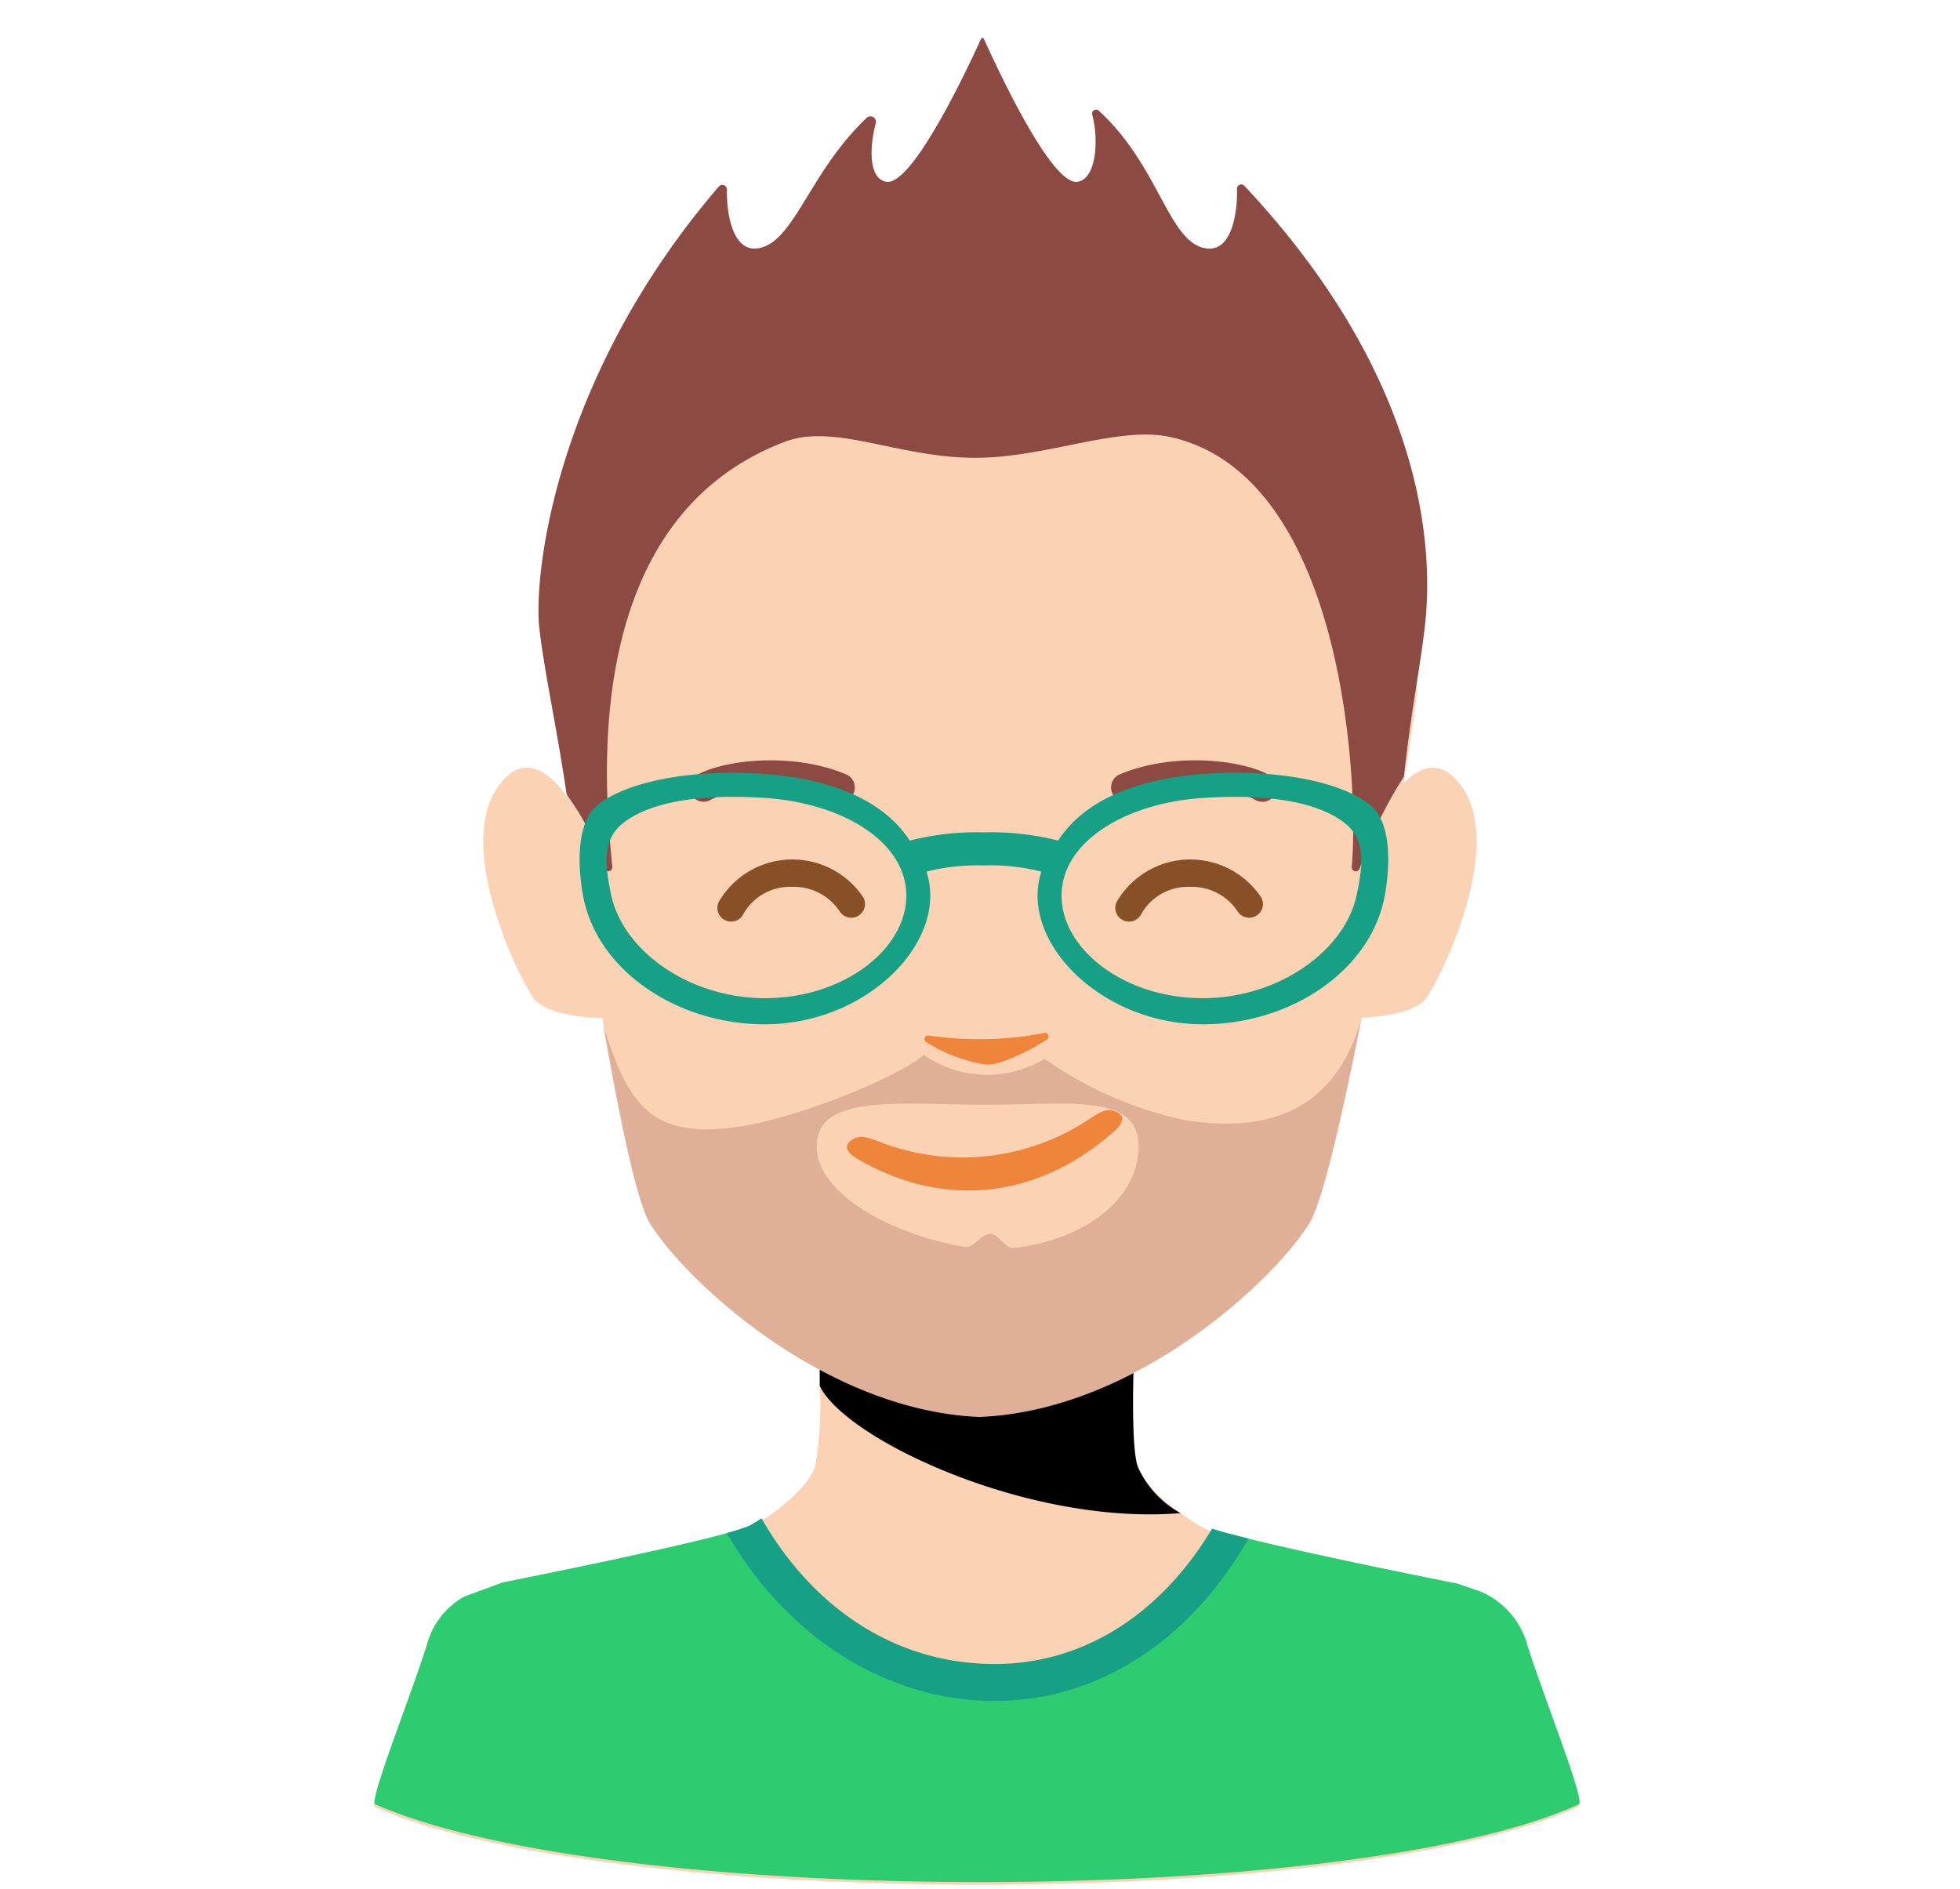 <svg version="1.1" xmlns="http://www.w3.org/2000/svg" xmlns:xlink="http://www.w3.org/1999/xlink" viewBox="0 0 142.841 137.643" data-server-rendered="true"><title>Avatar</title> <g><path d="M134.622,145.559c-1.051-3.5-5.139-4.2-5.139-4.2s-16.613-3.269-18.316-4.2c-.329-.182-.689-.4-1.054-.645-1.534-1-3.23-2.452-3.734-3.794-.392-1.046-.383-4.563-.322-7.029-1.482-.831-3.068-1.7-3.213-1.7-.252,0-17.6,2.255-19.655,2.595,0,.071,0,.146,0,.218a25.242,25.242,0,0,1-.345,5.92c-.624,1.664-3.087,3.5-4.788,4.439s-18.315,4.2-18.315,4.2-4.089.7-5.14,4.2-4.359,11.689-3.854,11.912c17.172,7.563,71.172,7.563,87.727,0C138.979,157.241,135.673,149.064,134.622,145.559Z" transform="translate(-23.449 -25.821)" fill="#FBD2B4"></path> <path d="M109.476,136.07a7.211,7.211,0,0,1-3.1-3.358c-.392-1.046-.383-4.563-.322-7.029-1.482-.831-3.068-1.7-3.213-1.7-.252,0-17.6.536-19.653.877,0,.07,0,1.864,0,1.936,1.823,3.876,15.2,10.2,26.284,9.278Z" transform="translate(-23.449 -25.821)" fill="hsl(25.4, 89.9%, 80.3%)"></path> <path d="M129.955,83.1c-1.471-2.038-2.984-1.471-4.22-.191.582-3.611.956-6.221.976-6.8.645-17.562-18.264-27.71-31.783-27.674h-.14c-15.935-.043-31.522,10.119-30.877,27.674.023.636.4,3.725.979,7.909-1.349-1.919-3.267-3.486-5.12-.918-3.358,4.651,1.979,14.932,2.708,15.633C63.8,100,67.349,100,67.349,100V100c1.217,7.094,2.52,13.393,3.477,14.948,2.572,4.18,12.665,13.623,23.962,14.116a.678.678,0,0,0,.07.007c.022,0,.047,0,.07,0v-.012c11.3-.493,21.393-9.936,23.964-14.116.957-1.556,2.409-7.861,3.8-14.958,1.115-.057,3.549-.289,4.552-1.256C127.976,98.029,133.314,87.748,129.955,83.1Z" transform="translate(-23.449 -25.821)" fill="#FBD2B4"></path></g><g><linearGradient id="_634e34" x1="72.34" y1="94.276" x2="79.169" y2="94.276" gradientTransform="matrix(0.999, -0.039, 0.039, 0.999, 1.102, -0.852)" gradientUnits="userSpaceOnUse"><stop offset="0" stop-color="#634e34"></stop> <stop offset="1" stop-color="hsl(33.2, 31.1%, 25.2%)"></stop></linearGradient> <g><path fill="#875026" d="M76.736,92.973a1,1,0,0,1-.9-1.444,6.205,6.205,0,0,1,10.546-.287,1,1,0,0,1-1.728,1,4,4,0,0,0-3.467-1.8,3.907,3.907,0,0,0-3.559,1.969A1,1,0,0,1,76.736,92.973Z" transform="translate(-23.449 -25.821)"></path> <path fill="#875026" d="M105.736,92.973a1,1,0,0,1-.9-1.444,6.205,6.205,0,0,1,10.546-.287,1,1,0,0,1-1.728,1,4,4,0,0,0-3.467-1.8,3.907,3.907,0,0,0-3.559,1.969A1,1,0,0,1,105.736,92.973Z" transform="translate(-23.449 -25.821)"></path></g></g><g><path d="M104.832,106.844c-.75-.359-1.322.1-2.047.55a16.638,16.638,0,0,1-15.207,1.635c-.8-.282-1.461-.611-2.117-.1-.59.46-.193.936.426,1.3,6.209,3.664,13.143,3.044,18.807-2.023C105.229,107.726,105.506,107.168,104.832,106.844Z" transform="translate(-23.449 -25.821)" fill="#ef843b"></path></g><g><g><path d="M114.125,39.347a.3.3,0,0,0-.343-.059.317.317,0,0,0-.185.3c.052,1.713-.385,4.992-2.624,4.24-2.44-.821-3.217-6.086-7.453-9.944a.289.289,0,0,0-.346-.031.293.293,0,0,0-.126.326c.468,1.69.35,4.682-1.078,4.889-1.939.281-6-8.629-6.794-10.359-.073-.161-.176-.184-.258,0C94.143,30.417,90,39.35,88.057,39.067c-1.327-.191-1.241-2.563-.786-4.263a.406.406,0,0,0-.18-.452.4.4,0,0,0-.482.053c-4.017,3.82-5.173,8.621-7.555,9.422-2.215.744-2.667-2.5-2.626-4.184a.341.341,0,0,0-.2-.32.319.319,0,0,0-.37.064C63.841,53.349,62.3,67.854,62.762,71.671c.441,3.6,1.166,6.569,1.987,12.051a18.529,18.529,0,0,1,2.741,5.384.3.3,0,0,0,.582-.127c-.519-5.365-2.594-25.215,12.572-30.967,3.784-1.434,8.662,1.381,14.57,1.154,4.975-.192,9.942-2.322,13.6-1.486,12.82,2.934,13.664,25.934,13.144,31.3a.3.3,0,0,0,.581.127,30.259,30.259,0,0,1,3.226-6.7c.613-5.47,1.061-7.133,1.5-10.736C127.732,67.85,128.508,54.682,114.125,39.347Z" transform="translate(-23.449 -25.821)" fill="#8D4A43"></path></g> <path d="M84.709,84.234a1.028,1.028,0,0,1-.4-.081c-3.463-1.446-7.742-.8-9.064-.054a1.035,1.035,0,1,1-1.022-1.8c1.908-1.083,6.883-1.726,10.884-.056a1.036,1.036,0,0,1-.4,1.992Z" transform="translate(-23.449 -25.821)" fill="#8D4A43"></path> <path d="M105.459,84.234a1.036,1.036,0,0,1-.4-1.992c4-1.67,8.976-1.028,10.886.056a1.035,1.035,0,1,1-1.021,1.8c-1.323-.75-5.605-1.393-9.067.055A1.037,1.037,0,0,1,105.459,84.234Z" transform="translate(-23.449 -25.821)" fill="#8D4A43"></path></g><g><path d="M123.476,84.641c-1.747-1.646-6.382-2.837-12.248-2.428-4.534.317-8.62,1.707-10.665,4.858a19.725,19.725,0,0,0-5.407-.6,19.721,19.721,0,0,0-5.407.6C87.7,83.92,83.62,82.53,79.082,82.213c-5.864-.409-10.5.782-12.248,2.428-1.294,1.221-1.319,4.029-.907,6.366.972,5.513,6.859,9.449,13.255,9.449,6.653,0,12.065-4.786,12.065-9.376a5.921,5.921,0,0,0-.274-1.75,15.038,15.038,0,0,1,4.183-.448,15.056,15.056,0,0,1,4.184.448,5.889,5.889,0,0,0-.274,1.75c0,4.59,5.411,9.376,12.064,9.376,6.4,0,12.282-3.936,13.253-9.449C124.8,88.67,124.77,85.862,123.476,84.641ZM79.212,98.554c-5.532,0-10.378-3.453-11.23-7.56-.437-2.112-.676-3.964.865-5.188,1.56-1.241,4.662-2.214,10.335-1.844S89.5,87.153,89.5,91.08,84.9,98.554,79.212,98.554Zm43.118-7.56c-.852,4.107-5.7,7.56-11.232,7.56-5.687,0-10.284-3.549-10.284-7.474s4.642-6.748,10.316-7.118,8.776.6,10.335,1.844C123.006,87.03,122.767,88.882,122.33,90.994Z" transform="translate(-23.449 -25.821)" fill="#16a085"></path></g><g id="fd0b4506-3e2f-4926-9909-a72d2452468e" data-name="Red T-shirt"><path d="M138.518,157.289c-16.551,7.561-70.55,7.561-87.72,0-.511-.22,2.8-8.4,3.849-11.91a5.65,5.65,0,0,1,2.611-3.21c.88-.33,1.819-.67,2.8-1.04.019,0,.04-.01.059-.01,2.231-.45,15.03-3.009,17.651-4.009,3.769,6.509,10.049,11.3,18.179,11.3,7.63,0,13.53-4.659,17.16-10.819,4.811,1.3,16.42,3.59,16.42,3.59s.11.02.289.06a.036.036,0,0,0-.029.01s.57.191,1.43.49a.142.142,0,0,1,.06.02,5.934,5.934,0,0,1,3.391,3.62C135.717,148.889,139.018,157.059,138.518,157.289Z" transform="translate(-23.449 -25.821)" fill="#2ecc71"></path> <path d="M114.437,137.929c-4.25,7.44-10.95,11.83-18.49,11.83-7.9,0-15.149-4.64-19.529-12.229.569-.161,1.039-.3,1.35-.42.059-.021.11-.041.16-.061a1.3,1.3,0,0,0,.17-.08c.269-.15.549-.32.849-.51,3.891,6.77,10,10.61,17,10.61,6.4,0,12.08-3.58,15.84-9.87.341.12.79.25,1.32.39C113.508,137.7,113.947,137.809,114.437,137.929Z" transform="translate(-23.449 -25.821)" fill="#16a085"></path></g><g color="#3498db"></g><g id="aa35e590-232c-4a94-b234-a70867c022d4" data-name="Vrstva 38"><path d="M109.651,107.412a28.029,28.029,0,0,1-10.077-4.438,8.1,8.1,0,0,1-8.8-.285c-2.206,1.835-9.271,4.526-13.046,5.163-6.895,1.165-8.536-1.6-10.333-7.391,1.193,6.9,2.46,12.96,3.4,14.48,2.573,4.181,12.666,13.623,23.963,14.117,0,0,.047.006.07.006s.047.006.07.006v-.012c11.3-.494,21.392-9.936,23.964-14.117.951-1.546,2.392-7.786,3.778-14.831C120.96,106.048,116.674,108.6,109.651,107.412Zm-12.383,9.349c-.475.053-1.124-1.033-1.615-1.033-.707,0-1.231,1.056-1.9.947-5.184-.851-10.785-3.83-10.785-7.3,0-3.922,6.112-3.059,12.314-3.059s11.145-.863,11.145,3.059C106.429,112.982,102.809,116.135,97.268,116.761Z" transform="translate(-23.449 -25.821)" fill="#8D4A43" opacity="0.25"></path></g><g><path fill="#ef843b" d="M99.744,101.563a.271.271,0,0,0,.1-.314.237.237,0,0,0-.268-.161,25.286,25.286,0,0,1-8.474.185.243.243,0,0,0-.26.173.272.272,0,0,0,.1.307,11.793,11.793,0,0,0,4.2,1.612C96.067,103.606,98.49,102.388,99.744,101.563Z" transform="translate(-23.449 -25.821)"></path></g></svg>